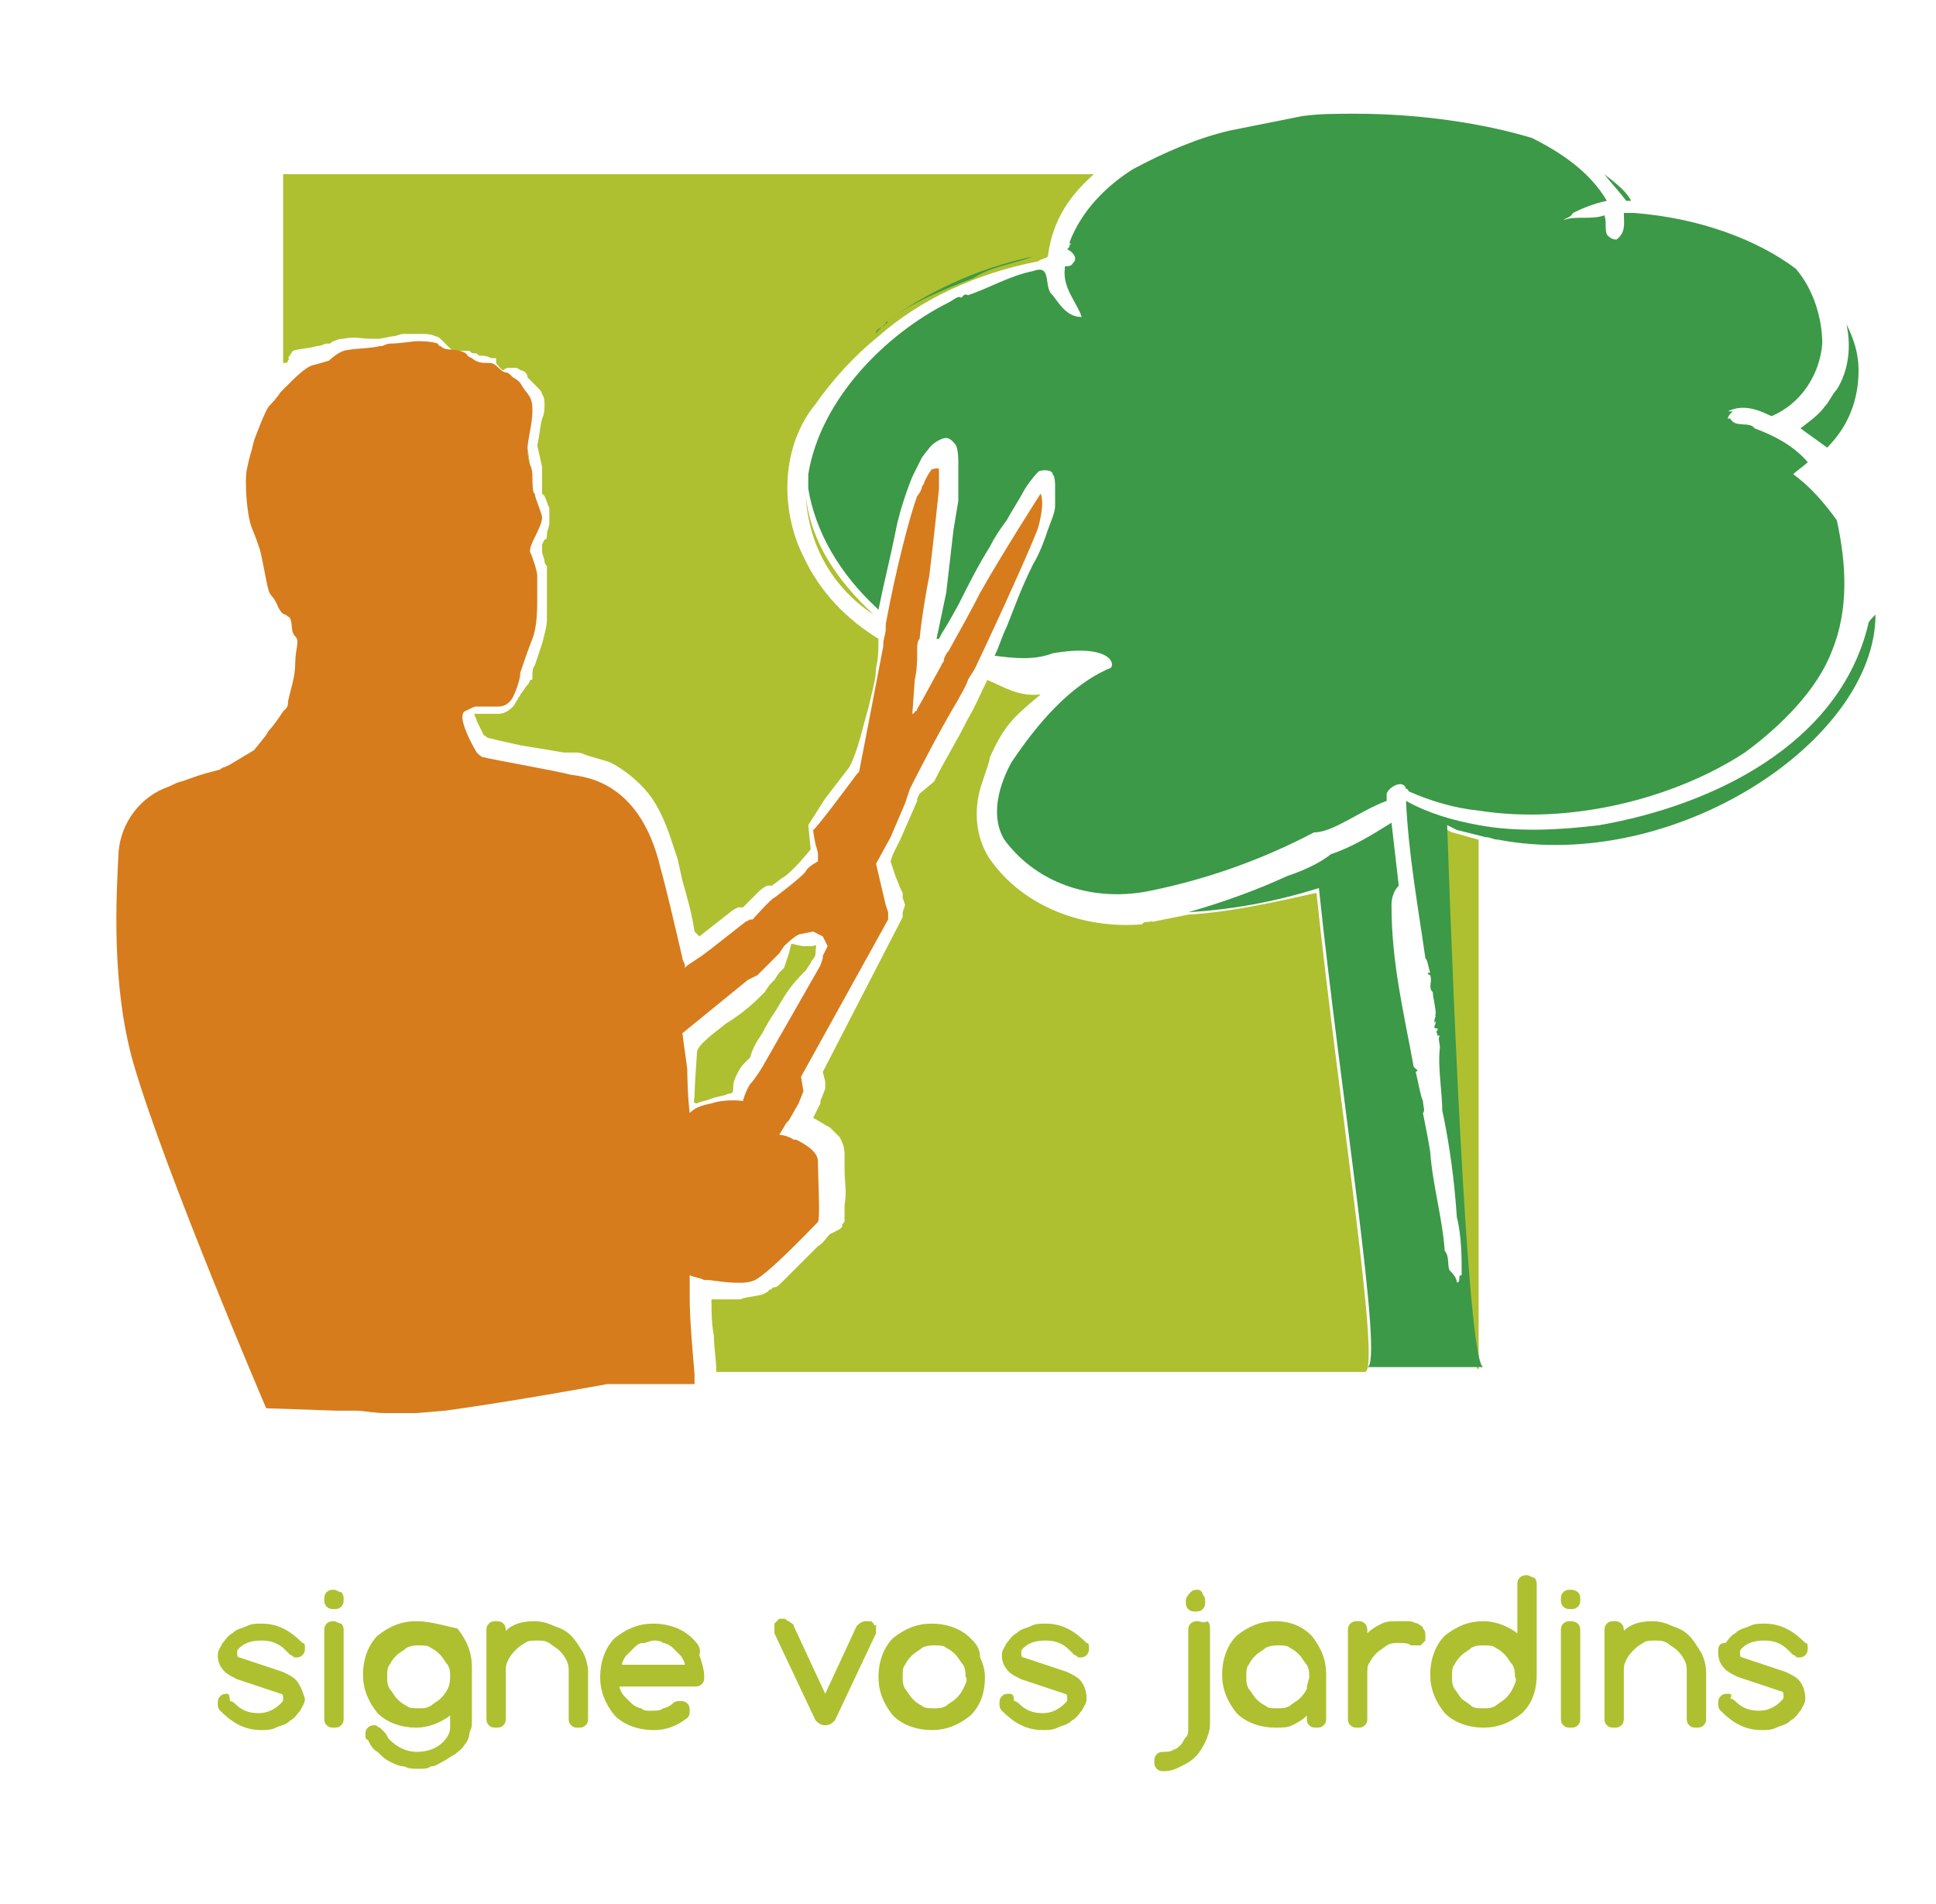 <?xml version="1.0" encoding="utf-8"?>
<!-- Generator: Adobe Illustrator 27.1.0, SVG Export Plug-In . SVG Version: 6.00 Build 0)  -->
<svg version="1.1" id="Calque_1" xmlns="http://www.w3.org/2000/svg" xmlns:xlink="http://www.w3.org/1999/xlink" x="0px" y="0px"
	 viewBox="0 0 80 78.7" style="enable-background:new 0 0 80 78.7;" xml:space="preserve">
<style type="text/css">
	.st0{fill:#AEC030;}
	.st1{fill:#3C9947;}
	.st2{fill:#D67C1C;}
</style>
<g>
	<path class="st0" d="M12.2,69.4c-0.1-0.1-0.3-0.2-0.5-0.3l-1.8-0.6c-0.1,0-0.1-0.1-0.1-0.2s0-0.1,0.1-0.2c0.2-0.2,0.5-0.3,0.9-0.3
		c0.4,0,0.7,0.1,1,0.4c0.1,0.1,0.1,0.1,0.2,0.2c0.1,0,0.1,0.1,0.2,0.1c0.1,0,0.2,0,0.3-0.1c0.1-0.1,0.1-0.2,0.1-0.3
		c0-0.1,0-0.2-0.1-0.2c-0.5-0.5-1-0.8-1.7-0.8c-0.2,0-0.4,0-0.6,0.1c-0.2,0.1-0.4,0.1-0.6,0.3c-0.2,0.1-0.3,0.3-0.4,0.4
		c-0.1,0.2-0.2,0.3-0.2,0.5c0,0.3,0.1,0.5,0.3,0.7h0c0.1,0.1,0.3,0.2,0.5,0.3l1.8,0.6c0.1,0,0.1,0.1,0.1,0.2c0,0.1,0,0.1-0.1,0.2
		c-0.2,0.2-0.5,0.4-0.9,0.4c-0.4,0-0.7-0.1-1-0.4c0,0-0.1-0.1-0.2-0.1C9.5,70,9.4,70,9.4,70c-0.1,0-0.2,0-0.3,0.1
		c-0.1,0.1-0.1,0.2-0.1,0.3c0,0.1,0,0.2,0.1,0.3c0.5,0.5,1,0.8,1.7,0.8c0.2,0,0.4,0,0.6-0.1c0.2-0.1,0.4-0.1,0.6-0.3
		c0.2-0.1,0.3-0.3,0.4-0.4c0.1-0.2,0.2-0.3,0.2-0.5C12.5,69.9,12.4,69.6,12.2,69.4L12.2,69.4z"/>
	<path class="st0" d="M13.8,65.7c-0.1,0-0.2,0-0.3,0.1c-0.1,0.1-0.1,0.2-0.1,0.3c0,0.1,0,0.2,0.1,0.3c0.1,0.1,0.2,0.1,0.3,0.1
		c0.1,0,0.2,0,0.3-0.1c0.1-0.1,0.1-0.2,0.1-0.3c0-0.1,0-0.2-0.1-0.3C14,65.8,13.9,65.7,13.8,65.7z"/>
	<path class="st0" d="M13.8,67c-0.1,0-0.2,0-0.3,0.1c-0.1,0.1-0.1,0.2-0.1,0.3V71c0,0.1,0,0.2,0.1,0.3c0.1,0.1,0.2,0.1,0.3,0.1
		c0.1,0,0.2,0,0.3-0.1c0.1-0.1,0.1-0.2,0.1-0.3v-3.6c0-0.1,0-0.2-0.1-0.3C14,67.1,13.9,67,13.8,67z"/>
	<path class="st0" d="M17.2,67c-0.6,0-1.1,0.2-1.6,0.6c-0.4,0.4-0.6,1-0.6,1.6c0,0.6,0.2,1.1,0.6,1.6c0.4,0.4,1,0.6,1.6,0.6
		c0.5,0,1-0.2,1.4-0.5v0.5c0,0.2-0.1,0.4-0.3,0.6c-0.3,0.3-0.7,0.4-1.1,0.4c-0.4,0-0.8-0.2-1.1-0.5c-0.1-0.1-0.1-0.2-0.2-0.3
		c-0.1-0.1-0.2-0.2-0.2-0.2c-0.1,0-0.1-0.1-0.2-0.1c-0.1,0-0.2,0-0.3,0.1c-0.1,0.1-0.1,0.2-0.1,0.3c0,0.1,0,0.2,0.1,0.2
		c0.1,0.2,0.2,0.4,0.4,0.5c0.2,0.2,0.3,0.3,0.5,0.4c0.2,0.1,0.4,0.2,0.6,0.2c0.2,0.1,0.4,0.1,0.6,0.1c0.2,0,0.4,0,0.5-0.1
		c0.2,0,0.3-0.1,0.5-0.2c0.2-0.1,0.3-0.2,0.5-0.3c0.1-0.1,0.3-0.2,0.4-0.4c0.1-0.1,0.2-0.3,0.2-0.5c0.1-0.2,0.1-0.3,0.1-0.5v-2.2
		c0-0.6-0.2-1.1-0.6-1.6C18.4,67.2,17.8,67,17.2,67z M18.5,69.8c-0.1,0.2-0.2,0.3-0.3,0.4c-0.1,0.1-0.3,0.2-0.4,0.3
		c-0.2,0.1-0.3,0.1-0.5,0.1c-0.2,0-0.4,0-0.5-0.1c-0.2-0.1-0.3-0.2-0.4-0.3c-0.1-0.1-0.2-0.3-0.3-0.4c-0.1-0.2-0.1-0.3-0.1-0.5
		c0-0.2,0-0.4,0.1-0.5c0.1-0.2,0.2-0.3,0.3-0.4c0.1-0.1,0.3-0.2,0.4-0.3c0.2-0.1,0.4-0.1,0.5-0.1c0.2,0,0.4,0,0.5,0.1
		c0.2,0.1,0.3,0.2,0.4,0.3c0.1,0.1,0.2,0.3,0.3,0.4c0.1,0.2,0.1,0.3,0.1,0.5C18.6,69.4,18.6,69.6,18.5,69.8z"/>
	<path class="st0" d="M23.6,67.6c-0.2-0.2-0.4-0.3-0.7-0.4c-0.2-0.1-0.5-0.2-0.8-0.2c-0.5,0-0.9,0.1-1.2,0.4c0-0.1,0-0.2-0.1-0.3
		c-0.1-0.1-0.2-0.1-0.3-0.1c-0.1,0-0.2,0-0.3,0.1c-0.1,0.1-0.1,0.2-0.1,0.3V71c0,0.1,0,0.2,0.1,0.3c0.1,0.1,0.2,0.1,0.3,0.1
		c0.1,0,0.2,0,0.3-0.1c0.1-0.1,0.1-0.2,0.1-0.3v-1.9c0-0.2,0-0.3,0.1-0.5c0.1-0.2,0.2-0.3,0.3-0.4c0.1-0.1,0.2-0.2,0.4-0.3
		c0.1-0.1,0.3-0.1,0.5-0.1c0.2,0,0.3,0,0.5,0.1c0.1,0.1,0.3,0.2,0.4,0.3c0.1,0.1,0.2,0.2,0.3,0.4c0.1,0.2,0.1,0.3,0.1,0.5V71
		c0,0.1,0,0.2,0.1,0.3c0.1,0.1,0.2,0.1,0.3,0.1c0.1,0,0.2,0,0.3-0.1c0.1-0.1,0.1-0.2,0.1-0.3v-1.9c0-0.3-0.1-0.6-0.2-0.8
		C23.9,68,23.8,67.8,23.6,67.6z"/>
	<path class="st0" d="M28.6,67.7c-0.4-0.4-1-0.6-1.6-0.6c-0.6,0-1.1,0.2-1.6,0.6c-0.4,0.4-0.6,1-0.6,1.6c0,0.6,0.2,1.1,0.6,1.6
		c0.4,0.4,1,0.6,1.6,0.6c0.6,0,1-0.2,1.4-0.5c0.1-0.1,0.1-0.2,0.1-0.3c0-0.1,0-0.2-0.1-0.3c-0.1-0.1-0.2-0.1-0.3-0.1
		c-0.1,0-0.2,0-0.3,0.1c-0.1,0.1-0.3,0.2-0.4,0.2c-0.1,0.1-0.3,0.1-0.5,0.1c-0.2,0-0.3,0-0.4-0.1c-0.1,0-0.3-0.1-0.4-0.2
		c-0.1-0.1-0.2-0.2-0.3-0.3c-0.1-0.1-0.2-0.3-0.2-0.4h3.1c0.1,0,0.2,0,0.3-0.1c0.1-0.1,0.1-0.2,0.1-0.3c0-0.3-0.1-0.6-0.2-0.9
		C29,68.1,28.8,67.9,28.6,67.7z M25.7,68.8c0-0.1,0.1-0.3,0.2-0.4c0.1-0.1,0.2-0.2,0.3-0.3c0.1-0.1,0.2-0.2,0.4-0.2
		c0.1,0,0.3-0.1,0.4-0.1c0.1,0,0.3,0,0.4,0.1c0.1,0,0.3,0.1,0.4,0.2c0.1,0.1,0.2,0.2,0.3,0.3c0.1,0.1,0.2,0.3,0.2,0.4H25.7z"/>
	<path class="st0" d="M36.1,67.1c0,0-0.1-0.1-0.1-0.1c0,0-0.1,0-0.2,0c-0.2,0-0.3,0.1-0.4,0.2L34.1,70l-1.3-2.8
		c0-0.1-0.1-0.1-0.2-0.2c-0.1,0-0.1-0.1-0.2-0.1c-0.1,0-0.1,0-0.2,0c0,0-0.1,0.1-0.1,0.1c0,0-0.1,0.1-0.1,0.1c0,0.1,0,0.1,0,0.2
		c0,0.1,0,0.1,0,0.2l1.7,3.6c0.1,0.1,0.2,0.2,0.4,0.2c0.2,0,0.3-0.1,0.4-0.2l1.7-3.6c0-0.1,0-0.1,0-0.2c0-0.1,0-0.1,0-0.2
		C36.2,67.2,36.1,67.2,36.1,67.1z"/>
	<path class="st0" d="M40.1,67.7c-0.4-0.4-1-0.6-1.6-0.6c-0.6,0-1.1,0.2-1.6,0.6c-0.4,0.4-0.6,1-0.6,1.6c0,0.6,0.2,1.1,0.6,1.6
		c0.4,0.4,1,0.6,1.6,0.6c0.6,0,1.1-0.2,1.6-0.6c0.4-0.4,0.6-0.9,0.6-1.6c0-0.3-0.1-0.6-0.2-0.8C40.5,68.1,40.3,67.9,40.1,67.7z
		 M39.8,69.8c-0.1,0.2-0.2,0.3-0.3,0.4c-0.1,0.1-0.3,0.2-0.4,0.3c-0.2,0.1-0.3,0.1-0.5,0.1c-0.2,0-0.4,0-0.5-0.1
		c-0.2-0.1-0.3-0.2-0.4-0.3c-0.1-0.1-0.2-0.3-0.3-0.4c-0.1-0.2-0.1-0.3-0.1-0.5c0-0.2,0-0.4,0.1-0.5c0.1-0.2,0.2-0.3,0.3-0.4
		c0.1-0.1,0.3-0.2,0.4-0.3c0.2-0.1,0.4-0.1,0.5-0.1c0.2,0,0.4,0,0.5,0.1c0.2,0.1,0.3,0.2,0.4,0.3c0.1,0.1,0.2,0.3,0.3,0.4
		c0.1,0.2,0.1,0.3,0.1,0.5C40,69.4,39.9,69.6,39.8,69.8z"/>
	<path class="st0" d="M44.6,69.4c-0.1-0.1-0.3-0.2-0.5-0.3l-1.8-0.6c-0.1,0-0.1-0.1-0.1-0.2s0-0.1,0.1-0.2c0.2-0.2,0.5-0.3,0.9-0.3
		c0.4,0,0.7,0.1,1,0.4c0.1,0.1,0.1,0.1,0.2,0.2c0.1,0,0.1,0.1,0.2,0.1c0.1,0,0.2,0,0.3-0.1c0.1-0.1,0.1-0.2,0.1-0.3
		c0-0.1,0-0.2-0.1-0.2c-0.5-0.5-1-0.8-1.7-0.8c-0.2,0-0.4,0-0.6,0.1c-0.2,0.1-0.4,0.1-0.6,0.3c-0.2,0.1-0.3,0.3-0.4,0.4
		c-0.1,0.2-0.2,0.3-0.2,0.5c0,0.3,0.1,0.5,0.3,0.7h0c0.1,0.1,0.3,0.2,0.5,0.3l1.8,0.6c0.1,0,0.1,0.1,0.1,0.2c0,0.1,0,0.1-0.1,0.2
		c-0.2,0.2-0.5,0.4-0.9,0.4c-0.4,0-0.7-0.1-1-0.4c0,0-0.1-0.1-0.2-0.1C41.9,70,41.8,70,41.7,70c-0.1,0-0.2,0-0.3,0.1
		c-0.1,0.1-0.1,0.2-0.1,0.3c0,0.1,0,0.2,0.1,0.3c0.5,0.5,1,0.8,1.7,0.8c0.2,0,0.4,0,0.6-0.1c0.2-0.1,0.4-0.1,0.6-0.3
		c0.2-0.1,0.3-0.3,0.4-0.4c0.1-0.2,0.2-0.3,0.2-0.5C44.9,69.9,44.8,69.6,44.6,69.4L44.6,69.4z"/>
	<path class="st0" d="M49.5,65.7c-0.1,0-0.2,0-0.3,0.1C49,66,49,66.1,49,66.2c0,0.1,0,0.2,0.1,0.3c0.1,0.1,0.2,0.1,0.3,0.1
		c0.1,0,0.2,0,0.3-0.1c0.1-0.1,0.1-0.2,0.1-0.3c0-0.1,0-0.2-0.1-0.3C49.7,65.8,49.6,65.7,49.5,65.7z"/>
	<path class="st0" d="M49.5,67c-0.1,0-0.2,0-0.3,0.1c-0.1,0.1-0.1,0.2-0.1,0.3v4c0,0.2,0,0.3-0.1,0.4c-0.1,0.1-0.1,0.2-0.2,0.3
		c-0.1,0.1-0.2,0.2-0.3,0.2c-0.1,0.1-0.3,0.1-0.4,0.1c-0.1,0-0.2,0-0.3,0.1c-0.1,0.1-0.1,0.2-0.1,0.3c0,0.1,0,0.2,0.1,0.3
		c0.1,0.1,0.2,0.1,0.3,0.1c0.3,0,0.5-0.1,0.7-0.2c0.2-0.1,0.4-0.2,0.6-0.4c0.2-0.2,0.3-0.4,0.4-0.6c0.1-0.2,0.2-0.5,0.2-0.7v-4
		c0-0.1,0-0.2-0.1-0.3C49.7,67.1,49.6,67,49.5,67z"/>
	<path class="st0" d="M52.7,67c-0.6,0-1.1,0.2-1.6,0.6c-0.4,0.4-0.6,1-0.6,1.6c0,0.6,0.2,1.1,0.6,1.6c0.4,0.4,1,0.6,1.6,0.6
		c0.3,0,0.5,0,0.7-0.1c0.2-0.1,0.4-0.2,0.6-0.4V71c0,0.1,0,0.2,0.1,0.3c0.1,0.1,0.2,0.1,0.3,0.1c0.1,0,0.2,0,0.3-0.1
		c0.1-0.1,0.1-0.2,0.1-0.3v-1.8c0-0.6-0.2-1.1-0.6-1.6C53.8,67.2,53.3,67,52.7,67z M54,69.8c-0.1,0.2-0.2,0.3-0.3,0.4
		c-0.1,0.1-0.3,0.2-0.4,0.3c-0.2,0.1-0.3,0.1-0.5,0.1c-0.2,0-0.4,0-0.5-0.1c-0.2-0.1-0.3-0.2-0.4-0.3c-0.1-0.1-0.2-0.3-0.3-0.4
		c-0.1-0.2-0.1-0.3-0.1-0.5c0-0.2,0-0.4,0.1-0.5c0.1-0.2,0.2-0.3,0.3-0.4c0.1-0.1,0.3-0.2,0.4-0.3c0.2-0.1,0.4-0.1,0.5-0.1
		c0.2,0,0.4,0,0.5,0.1c0.2,0.1,0.3,0.2,0.4,0.3c0.1,0.1,0.2,0.3,0.3,0.4c0.1,0.2,0.1,0.3,0.1,0.5C54.1,69.4,54,69.6,54,69.8z"/>
	<path class="st0" d="M58.6,67.1c-0.1,0-0.2-0.1-0.4-0.1c-0.1,0-0.3,0-0.4,0c-0.3,0-0.5,0-0.7,0.1c-0.2,0.1-0.4,0.2-0.6,0.4v-0.1
		c0-0.1,0-0.2-0.1-0.3c-0.1-0.1-0.2-0.1-0.3-0.1c-0.1,0-0.2,0-0.3,0.1c-0.1,0.1-0.1,0.2-0.1,0.3V71c0,0.1,0,0.2,0.1,0.3
		c0.1,0.1,0.2,0.1,0.3,0.1c0.1,0,0.2,0,0.3-0.1c0.1-0.1,0.1-0.2,0.1-0.3v-1.8c0-0.2,0-0.4,0.1-0.5c0.1-0.2,0.2-0.3,0.3-0.4
		c0.1-0.1,0.3-0.2,0.4-0.3c0.2-0.1,0.3-0.1,0.5-0.1c0.2,0,0.4,0,0.5,0.1c0.1,0,0.1,0,0.2,0c0.1,0,0.1,0,0.2,0c0,0,0.1-0.1,0.1-0.1
		c0,0,0.1-0.1,0.1-0.1c0,0,0-0.1,0-0.2c0-0.1,0-0.2-0.1-0.3C58.8,67.2,58.7,67.2,58.6,67.1z"/>
	<path class="st0" d="M63.1,65.1c-0.1,0-0.2,0-0.3,0.1c-0.1,0.1-0.1,0.2-0.1,0.3v2c-0.4-0.3-0.9-0.5-1.4-0.5c-0.6,0-1.1,0.2-1.6,0.6
		c-0.4,0.4-0.6,1-0.6,1.6c0,0.6,0.2,1.1,0.6,1.6c0.4,0.4,1,0.6,1.6,0.6c0.6,0,1.1-0.2,1.6-0.6c0.4-0.4,0.6-0.9,0.6-1.6v-3.7
		c0-0.1,0-0.2-0.1-0.3C63.3,65.2,63.2,65.1,63.1,65.1z M62.5,69.8c-0.1,0.2-0.2,0.3-0.3,0.4c-0.1,0.1-0.3,0.2-0.4,0.3
		c-0.2,0.1-0.3,0.1-0.5,0.1c-0.2,0-0.4,0-0.5-0.1s-0.3-0.2-0.4-0.3c-0.1-0.1-0.2-0.3-0.3-0.4c-0.1-0.2-0.1-0.3-0.1-0.5
		c0-0.2,0-0.4,0.1-0.5c0.1-0.2,0.2-0.3,0.3-0.4c0.1-0.1,0.3-0.2,0.4-0.3c0.2-0.1,0.3-0.1,0.5-0.1c0.2,0,0.4,0,0.5,0.1
		c0.2,0.1,0.3,0.2,0.4,0.3c0.1,0.1,0.2,0.3,0.3,0.4c0.1,0.2,0.1,0.3,0.1,0.5C62.7,69.4,62.6,69.6,62.5,69.8z"/>
	<path class="st0" d="M64.9,67c-0.1,0-0.2,0-0.3,0.1c-0.1,0.1-0.1,0.2-0.1,0.3V71c0,0.1,0,0.2,0.1,0.3c0.1,0.1,0.2,0.1,0.3,0.1
		c0.1,0,0.2,0,0.3-0.1c0.1-0.1,0.1-0.2,0.1-0.3v-3.6c0-0.1,0-0.2-0.1-0.3C65.2,67.1,65.1,67,64.9,67z"/>
	<path class="st0" d="M64.9,65.7c-0.1,0-0.2,0-0.3,0.1c-0.1,0.1-0.1,0.2-0.1,0.3c0,0.1,0,0.2,0.1,0.3c0.1,0.1,0.2,0.1,0.3,0.1
		c0.1,0,0.2,0,0.3-0.1c0.1-0.1,0.1-0.2,0.1-0.3c0-0.1,0-0.2-0.1-0.3C65.2,65.8,65.1,65.7,64.9,65.7z"/>
	<path class="st0" d="M69.8,67.6c-0.2-0.2-0.4-0.3-0.7-0.4c-0.2-0.1-0.5-0.2-0.8-0.2c-0.5,0-0.9,0.1-1.2,0.4c0-0.1,0-0.2-0.1-0.3
		c-0.1-0.1-0.2-0.1-0.3-0.1c-0.1,0-0.2,0-0.3,0.1c-0.1,0.1-0.1,0.2-0.1,0.3V71c0,0.1,0,0.2,0.1,0.3c0.1,0.1,0.2,0.1,0.3,0.1
		c0.1,0,0.2,0,0.3-0.1c0.1-0.1,0.1-0.2,0.1-0.3v-1.9c0-0.2,0-0.3,0.1-0.5s0.2-0.3,0.3-0.4c0.1-0.1,0.2-0.2,0.4-0.3
		c0.1-0.1,0.3-0.1,0.5-0.1c0.2,0,0.3,0,0.5,0.1c0.1,0.1,0.3,0.2,0.4,0.3c0.1,0.1,0.2,0.2,0.3,0.4c0.1,0.2,0.1,0.3,0.1,0.5V71
		c0,0.1,0,0.2,0.1,0.3c0.1,0.1,0.2,0.1,0.3,0.1c0.1,0,0.2,0,0.3-0.1c0.1-0.1,0.1-0.2,0.1-0.3v-1.9c0-0.3-0.1-0.6-0.2-0.8
		C70.1,68,70,67.8,69.8,67.6z"/>
	<path class="st0" d="M74.3,69.4c-0.1-0.1-0.3-0.2-0.5-0.3l-1.8-0.6c-0.1,0-0.1-0.1-0.1-0.2s0-0.1,0.1-0.2c0.2-0.2,0.5-0.3,0.9-0.3
		c0.4,0,0.7,0.1,1,0.4c0.1,0.1,0.1,0.1,0.2,0.2c0.1,0,0.1,0.1,0.2,0.1c0.1,0,0.2,0,0.3-0.1c0.1-0.1,0.1-0.2,0.1-0.3
		c0-0.1,0-0.2-0.1-0.2c-0.5-0.5-1-0.8-1.7-0.8c-0.2,0-0.4,0-0.6,0.1c-0.2,0.1-0.4,0.1-0.6,0.3c-0.2,0.1-0.3,0.3-0.4,0.4
		C71,67.9,71,68.1,71,68.3c0,0.3,0.1,0.5,0.3,0.7h0c0.1,0.1,0.3,0.2,0.5,0.3l1.8,0.6c0.1,0,0.1,0.1,0.1,0.2c0,0.1,0,0.1-0.1,0.2
		c-0.2,0.2-0.5,0.4-0.9,0.4c-0.4,0-0.7-0.1-1-0.4c0,0-0.1-0.1-0.2-0.1C71.6,70,71.5,70,71.4,70c-0.1,0-0.2,0-0.3,0.1
		c-0.1,0.1-0.1,0.2-0.1,0.3c0,0.1,0,0.2,0.1,0.3c0.5,0.5,1,0.8,1.7,0.8c0.2,0,0.4,0,0.6-0.1c0.2-0.1,0.4-0.1,0.6-0.3
		c0.2-0.1,0.3-0.3,0.4-0.4c0.1-0.2,0.2-0.3,0.2-0.5C74.6,69.9,74.5,69.6,74.3,69.4L74.3,69.4z"/>
	<g>
		<path class="st0" d="M44.3,10.3c0,0,0-0.1-0.1-0.1c0,0.1,0,0.1-0.1,0.2C44.2,10.3,44.2,10.3,44.3,10.3z"/>
		<path class="st0" d="M30.1,45.2c0.2,0,0.2-0.1,0.2-0.3c0-0.2,0.1-0.4,0.2-0.6c0.1-0.2,0.2-0.3,0.3-0.4c0.1-0.1,0.1-0.1,0.2-0.2
			c0.1-0.4,0.3-0.7,0.5-1c0.2-0.4,0.4-0.7,0.6-1c0.4-0.7,0.6-1,1.2-1.6l0.2-0.3c0-0.1,0.2-0.2,0.2-0.4c0-0.3,0.1-0.4-0.1-0.3l-0.2,0
			l-0.2,0c-0.1,0-0.5-0.1-0.5-0.1l-0.1,0.4L32.4,40c-0.3,0.3-0.2,0.2-0.4,0.5l-0.2,0.2L31.6,41l-0.3,0.3l0.1-0.1
			c-0.4,0.4-0.9,0.8-1.4,1.1c-0.5,0.4-1.2,0.9-1.2,1.2c0,0-0.1,1.5-0.1,1.7c0,0.3-0.1,0.4,0.1,0.4c0.2-0.1,0.4-0.1,0.6-0.2
			C29.7,45.3,29.9,45.3,30.1,45.2z"/>
		<path class="st0" d="M28.9,38.7l1.4-1.1l0.2-0.1l0.2,0l0,0l0.6-0.6c0.1-0.1,0.2-0.2,0.4-0.3l0.1,0l0.1,0l0.4-0.3
			c0.4-0.2,1.2-1.2,1.2-1.2l-0.1-1l0.7-1.1l1-1.3c0.4-0.8,0.5-1.5,0.8-2.5c0.1-0.5,0.3-1.1,0.3-1.6c0.1-0.4,0.1-0.8,0.1-1.2
			c-1.3-0.8-2.4-1.9-3.1-3.4c-1-2-0.9-4.6,0.5-6.3c0.7-1,1.6-2,2.6-2.8c1.7-1.5,4-2.6,6.6-3.1c0.1-0.1,0.3-0.1,0.4-0.2
			C43.5,9,44.3,8,45.2,7.2H11.7V15c0.1,0,0.1,0,0.1,0c0.1,0,0.1-0.1,0.1-0.1c0,0,0.1-0.1,0-0.1l0.2-0.3c0.3-0.1,0.7-0.1,1-0.2
			c0.2,0,0.3-0.1,0.4-0.1c0,0,0,0,0.1,0c0.1,0,0.1-0.1,0.2-0.1C14,14,14.1,14,14.2,14c0.4-0.1,0.8,0,1.1,0c0.1,0,0.2,0,0.2,0
			c0,0,0,0,0.1,0l0.1,0l0.5-0.1c0.2,0,0.3-0.1,0.5-0.1c0,0,0.1,0,0.2,0c0,0,0.1,0,0.1,0l0.1,0l0.3,0c0.2,0,0.4,0,0.6,0.1
			c0.1,0,0.2,0.1,0.3,0.2l0.2,0.2c0.1,0.1,0.2,0.2,0.3,0.2c0.1,0,0.1,0,0.2,0c0,0,0,0,0.1,0c0,0,0.1,0,0.1,0c0.1,0,0.1,0,0.2,0
			c0.1,0.1,0.1,0.1,0.2,0.1c0.1,0,0.1,0,0.2,0.1c0.2,0,0.3,0,0.5,0.1l0.2,0l0,0.2c0,0,0.2,0.3,0.3,0.3c0,0,0,0,0,0c0,0,0,0,0,0
			c0,0,0.1-0.1,0.2-0.1c0.1,0,0.1,0,0.2,0c0,0,0,0,0.1,0l0,0c0,0,0.1,0,0.2,0.1c0.1,0,0.3,0.1,0.3,0.3c0.1,0.1,0.1,0.1,0.2,0.2
			l0.2,0.2c0.1,0.1,0.2,0.2,0.2,0.3c0.1,0.1,0.1,0.3,0.1,0.4c0,0.2,0,0.4-0.1,0.6c-0.1,0.4-0.1,0.7-0.2,1.1l0.2,0.9l0,0.2
			c0,0.1,0,0.2,0,0.2c0,0.2,0,0.3,0,0.4c0,0.1,0,0.1,0,0.2c0,0,0,0,0,0l0,0.1l0.1,0.1c0.1,0.2,0.1,0.3,0.2,0.5c0,0.1,0,0.2,0,0.3
			c0,0.1,0,0.2,0,0.3c0,0.2-0.1,0.3-0.1,0.5c0,0.1,0,0.2-0.1,0.2l-0.1,0.2c0,0.1,0,0.1,0,0.2c0,0.1,0,0,0,0.1c0,0.1,0.1,0.3,0.1,0.4
			c0,0.1,0.1,0.2,0.1,0.2c0,0.1,0,0.2,0,0.3c0,0.3,0,0.6,0,0.9c0,0.3,0,0.7,0,1c0,0.3-0.1,0.6-0.2,1c-0.1,0.3-0.2,0.6-0.3,0.9
			c-0.1,0.1-0.1,0.3-0.1,0.4l0,0l0,0.1c0,0.1,0,0.1-0.1,0.1c0,0.1-0.1,0.2-0.1,0.2c-0.1,0.1-0.2,0.3-0.3,0.4c0,0.1-0.1,0.1-0.1,0.2
			c-0.1,0.1-0.1,0.2-0.2,0.3c-0.2,0.2-0.4,0.3-0.6,0.3c-0.2,0-0.3,0-0.5,0l-0.2,0c-0.1,0-0.1,0-0.3,0c0,0,0,0,0,0c0,0,0,0,0,0
			c0,0.1,0.1,0.2,0.1,0.3c0.1,0.2,0.2,0.4,0.3,0.6c0.1,0,0.1,0.1,0.2,0.1l0.4,0.1l0.9,0.2l1.8,0.3l0.2,0l0.1,0l0,0c0,0,0,0,0,0
			l0.1,0c0.2,0,0.3,0,0.5,0.1c0.3,0.1,0.7,0.2,1,0.3c0.6,0.3,1.2,0.8,1.6,1.3c0.4,0.5,0.7,1.2,0.9,1.8c0.1,0.3,0.2,0.6,0.3,0.9
			l0.2,0.9c0.2,0.7,0.4,1.4,0.5,2.1L28.9,38.7z"/>
		<path class="st0" d="M36.1,25.4c-1.5-1.4-2.6-3-2.8-4.9C33.4,22.5,34.4,24.3,36.1,25.4z"/>
		<path class="st0" d="M34,39.5C34,39.5,34,39.5,34,39.5C34,39.5,34,39.6,34,39.5L34,39.5z"/>
		<path class="st0" d="M60,34.4c0,0-0.2-0.1-0.4-0.2c0.3,8.8,0.9,22.3,1.5,22.4h0V34.7C60.7,34.6,60.4,34.5,60,34.4z"/>
		<path class="st0" d="M49.1,37.8c-0.5,0.1-1,0.2-1.5,0.3l0-0.1c0,0.2-0.3,0-0.4,0.2c-2.4,0.2-4.9-0.7-6.3-2.7
			c-0.6-0.9-0.7-2.1-0.3-3.2l0.2-0.6c0,0,0.1-0.3,0.1-0.4c0,0,0,0,0,0c0,0,0,0,0,0c0,0,0,0,0,0c0,0,0,0,0,0c0,0,0,0,0,0
			c0.6-1.3,0.9-1.6,2.1-2.6c-0.9,0.1-1.5-0.3-2.2-0.6c-0.3,0.6-0.5,1.1-0.8,1.6c-0.5,1-0.9,1.6-1.4,2.6L38,32.8L37.9,33v0l0,0.1
			l-0.7,1.6l0,0l0,0l-0.3,0.6l-0.1,0.3l0.2,0.6l0.2,0.5l0.1,0.2l0,0.2l0.1,0.3l-0.1,0.3l0,0.1l0,0.1l-3.3,6.4l0.1,0.4l0,0.1l0,0.2
			l-0.2,0.5l0,0l0,0.1l-0.3,0.6c0.2,0.1,0.5,0.3,0.7,0.4c0.1,0.1,0.2,0.2,0.4,0.4c0.1,0.2,0.2,0.4,0.2,0.7l0,0.2l0,0.2l0,0.3
			c0,0.4,0.1,0.9,0,1.4c0,0.1,0,0.2,0,0.5l0,0.1c0,0.1,0,0.1-0.1,0.2l0,0.1l0,0l-0.1,0.1L34.3,51c-0.2,0.2-0.3,0.4-0.5,0.5
			c-0.3,0.3-0.7,0.7-1,1c-0.2,0.2-0.3,0.3-0.5,0.5c-0.1,0.1-0.2,0.2-0.3,0.2c-0.1,0-0.1,0.1-0.2,0.1l-0.1,0.1l-0.2,0.1
			c-0.4,0.1-0.7,0.1-0.9,0.2c-0.3,0-0.5,0-0.8,0c-0.1,0-0.3,0-0.4,0c0,0.5,0,1,0.1,1.5c0,0.5,0.1,1,0.1,1.5h26.8
			c0.7,0-1.1-11.2-2-19.8C52.6,37.3,50.8,37.7,49.1,37.8z"/>
		<path class="st0" d="M40.8,31.2C40.8,31.2,40.8,31.2,40.8,31.2C40.8,31.2,40.8,31.2,40.8,31.2z"/>
		<path class="st0" d="M21.9,19.2l-0.1-0.7c0,0.1,0,0.1,0,0.1S21.8,18.9,21.9,19.2z"/>
	</g>
	<g>
		<path class="st1" d="M77.2,25.8c-1.2,5-6.5,7.5-11.1,8.3c-1.6,0.2-3.4,0.3-5,0c-1.1-0.2-2.1-0.5-3-1c0.1,2.2,0.5,4.4,0.8,6.5
			c0.1,0.1,0.1,0.3,0.2,0.6c0,0,0,0-0.1,0c0,0.1,0.1,0.1,0.1,0.1c0.1,0.3-0.1,0.5,0.1,0.7c0,0,0-0.1,0-0.1c0,0.4,0.2,0.9,0.1,1.2
			c0.1,0,0-0.1,0-0.2c0.1,0.1-0.1,0.2,0,0.4c0,0,0-0.1,0-0.1c0.1,0.1-0.1,0.2,0,0.3h0.1h0v0.2h0c0,0,0,0,0-0.1c-0.1,0,0,0.1,0,0.2
			l0.1,0c-0.1,0.1,0,0.3,0,0.5c0,0,0,0,0,0c-0.1,0.8,0.1,1.8,0.1,2.7c0,0,0,0,0-0.1c0,0,0,0,0,0c0.3,1.4,0.5,2.9,0.6,4.4
			c0.2,0.8,0.2,1.7,0.2,2.4c0,0,0,0,0,0c-0.2,0,0,0.3-0.2,0.3c0-0.2-0.2-0.4-0.3-0.5l0,0c-0.1-0.2,0-0.6-0.2-0.8
			c-0.1-1.4-0.5-2.7-0.6-4.1c-0.1-0.6-0.2-1.1-0.3-1.6c0.1-0.1,0-0.3,0-0.5c-0.1-0.2-0.2-0.8-0.3-1.2c0.2-0.1-0.1-0.1-0.1-0.3
			c-0.4-2.2-0.9-4.2-0.9-6.6c0-0.3,0.1-0.6,0.3-0.8c-0.1-0.9-0.2-1.7-0.3-2.6c-0.8,0.5-1.6,1-2.5,1.3c-0.5,0.4-1.2,0.7-1.8,0.9
			c-1.3,0.6-2.7,1.1-4.1,1.5c1.7-0.1,3.5-0.4,5.4-1c0.9,8.6,2.7,19.7,2,19.8c0,0,0,0,0,0h4.8c0,0,0,0,0,0c-0.6,0-1.2-13.6-1.5-22.4
			c0.2,0.1,0.4,0.2,0.4,0.2c0.4,0.1,0.8,0.2,1.2,0.3c0.2,0,0.3,0.1,0.5,0.1c7.3,1.4,15.6-4.1,15.6-9.3
			C77.3,25.6,77.2,25.7,77.2,25.8z"/>
		<path class="st1" d="M67.4,8.3c-0.2-0.4-0.6-0.7-1.1-1.1c0.3,0.4,0.6,0.7,0.9,1.1C67.3,8.3,67.3,8.3,67.4,8.3z"/>
		<path class="st1" d="M75.4,16.8L75.4,16.8c-0.2,0.3-0.6,0.6-1,0.9c0.4,0.3,0.7,0.5,1.1,0.8c0.9-0.9,1.3-2,1.3-3.2
			c0-0.7-0.2-1.3-0.5-1.9c0.2,0.9,0.1,1.9-0.4,2.7C75.7,16.3,75.6,16.6,75.4,16.8z"/>
		<path class="st1" d="M36.5,13.5L36.5,13.5c0-0.1,0.1-0.1,0.1-0.1c-0.1,0.1-0.3,0.2-0.4,0.4C36.2,13.6,36.3,13.6,36.5,13.5z"/>
		<path class="st1" d="M42.7,10.6c-2.4,0.5-4.4,1.5-6.1,2.7c1.1-0.8,2.3-1.3,3.6-1.8C41,11,41.9,10.9,42.7,10.6z"/>
		<path class="st1" d="M36.7,13.3c0,0-0.1,0.1-0.1,0.1C36.6,13.3,36.6,13.3,36.7,13.3z"/>
		<path class="st1" d="M57.3,33.1C57.3,33.1,57.3,33.1,57.3,33.1c0-0.1,0-0.2,0-0.3c0.1-0.3,0.7-0.6,0.8-0.2c0,0,0.1,0,0.1,0.1
			c0.9,0.4,1.9,0.7,2.9,0.8c3.8,0.6,8.1-0.5,11-2.4c1.5-1.1,3-2.6,3.6-4.2c0.7-1.7,0.6-3.6,0.2-5.4c-0.5-0.7-1.1-1.4-1.8-1.9
			c0.2-0.2,0.4-0.3,0.6-0.5c-0.6-0.7-1.4-1.1-2.2-1.4c-0.2-0.3-0.8,0-1-0.4l-0.1,0c0-0.1,0.1-0.2,0.2-0.3h-0.2
			c0.6-0.3,1.2-0.1,1.8,0.2c1.2-0.5,2-1.7,2.1-3c0-1.1-0.4-2.3-1.1-3.1c-1.6-1.2-4-2.1-6.7-2.3c-0.1,0-0.2,0-0.4,0
			c0,0.4,0.1,0.8-0.3,1.1c-0.2,0-0.3-0.1-0.4-0.2c-0.1-0.3,0-0.5-0.1-0.8c-0.6,0.2-1.2,0-1.7,0.2c0.1-0.1,0.3-0.1,0.4-0.3H65
			c0.4-0.2,0.9-0.4,1.4-0.5c-0.7-1.2-1.9-2-3.1-2.6c-2-0.6-4.6-1-7.3-1c-0.8,0-1.5,0-2.2,0.1c-1,0.2-2,0.4-3,0.6
			c-1.3,0.3-2.7,0.9-4,1.6c-1.1,0.7-2.1,1.7-2.6,3c0,0,0,0.1,0.1,0.1c0,0-0.1,0-0.1,0c0,0.1,0,0.1-0.1,0.2c0.2,0.1,0.4,0.3,0.3,0.5
			c-0.1,0.1-0.1,0.2-0.3,0.2c-0.1,0-0.1,0-0.1,0.1c-0.1,0.8,0.5,1.4,0.7,2c-0.6,0-0.9-0.5-1.2-0.9c-0.4-0.3,0-1.3-0.8-1
			c-1,0.2-1.8,0.7-2.7,1l0,0c-0.2-0.1-0.2,0.1-0.3,0.1c-0.1-0.1-0.3,0.1-0.5,0.2c-2.6,1.3-5.3,4-5.8,7.1c0,0.2,0,0.4,0,0.6
			c0.3,1.8,1.3,3.5,2.8,4.9c0,0,0.1,0.1,0.1,0.1c0.2-1,0.5-2.2,0.7-3.2c0.2-1.1,0.7-2.3,0.7-2.3c0,0,0.4-0.8,0.4-0.8
			c0,0,0.3-0.4,0.4-0.5c0.1-0.1,0.4-0.3,0.6-0.3c0.2,0,0.4,0.3,0.4,0.3c0.1,0.2,0.1,0.6,0.1,0.7l0,0.6l0,1l-0.2,1.2l-0.3,2.6
			l-0.4,1.9c0,0,0.1,0,0.1,0c0.2-0.4,0.2-0.3,0.8-1.4c0.4-0.8,0.8-1.6,1.3-2.4c0.2-0.4,0.4-0.7,0.7-1.1c0.1-0.2,0.6-1,0.7-1.2
			c0.1-0.2,0.4-0.6,0.6-0.8c0.1-0.1,0.6-0.1,0.6,0.1c0.1,0.1,0.1,0.4,0.1,0.5c0,0.2,0,0.7,0,0.8c0,0.3-0.2,0.7-0.3,1
			c-0.1,0.3-0.3,0.9-0.6,1.4c-0.5,1-0.7,1.6-1.1,2.6c-0.2,0.4-0.3,0.8-0.5,1.2c0.8,0.1,1.6,0.2,2.4-0.1c2.3-0.4,2.6,0.4,2.4,0.6
			c-1.7,0.7-3.1,2.4-4.1,3.9c-0.5,0.9-0.9,2.2-0.3,3.2c1.4,1.9,3.8,2.6,6.1,2.1c2.4-0.5,4.6-1.3,6.7-2.4
			C55.1,34.4,56.2,33.5,57.3,33.1z"/>
	</g>
	<path class="st2" d="M43,20.4c0,0-1.6,2.5-2.5,4.1c-0.3,0.6-0.8,1.5-1.3,2.4c-0.1,0.1-0.2,0.3-0.2,0.4c0,0.1-0.1,0.1-0.1,0.2
		c-0.4,0.7-0.7,1.3-1,1.8c0,0,0,0.1-0.1,0.1c0,0,0,0.1-0.1,0.1l0.1-1.4c0,0,0.1-0.4,0.1-1c0-0.1,0-0.2,0-0.3c0-0.1,0-0.3,0.1-0.4
		c0.1-1,0.3-2.1,0.4-2.6c0.1-0.8,0.3-2.6,0.4-3.6c0-0.1,0-0.1,0-0.2c0-0.3,0-0.6,0-0.6c0-0.1-0.3,0-0.3,0s-0.1,0.1-0.3,0.5
		c0,0.1-0.1,0.2-0.1,0.2c0,0.1-0.1,0.3-0.2,0.4c-0.3,0.8-0.9,3.1-1.3,5.3c0,0.1,0,0.1,0,0.2c0,0.2-0.1,0.4-0.1,0.6c0,0,0,0.1,0,0.1
		c-0.4,2.1-0.9,4.7-1,5.2l-0.1,0.1c0,0-1.7,2.3-1.8,2.3c0,0.1,0.1,0.6,0.1,0.6s0.1,0.3,0.1,0.4c0,0.1,0,0.3,0,0.3s-0.4,0.2-0.5,0.4
		c-0.1,0.2-1.3,1.1-1.3,1.1c-0.1,0-0.9,0.9-0.9,0.9L31,38l-0.2,0.1l-1.4,1.1L29,39.5l-0.6,0.4L28.3,40c0,0,0-0.1,0-0.1
		c0-0.1-0.1-0.2-0.1-0.3c-0.3-1.3-0.7-3-0.9-3.7c-0.9-3.9-3.5-3.8-3.8-3.9c-0.3-0.1-3.1-0.6-3.5-0.7c-0.1,0-0.2-0.1-0.3-0.2
		c-0.3-0.5-0.8-1.5-0.5-1.7c0.4-0.2,0.4-0.2,0.5-0.2c0.1,0,0.6,0,0.9,0c0.3,0,0.5-0.2,0.6-0.4c0.1-0.2,0.3-0.7,0.3-1
		c0.1-0.3,0.3-0.9,0.5-1.4c0.2-0.5,0.2-1.3,0.2-1.6c0-0.4,0-0.8,0-1c0-0.2-0.2-0.8-0.3-1c0-0.2,0.1-0.4,0.2-0.6
		c0.1-0.2,0.3-0.6,0.3-0.8c0-0.2-0.3-0.8-0.3-1C22,20.4,22,19.9,22,19.7c0-0.1,0-0.3-0.1-0.5c-0.1-0.3-0.1-0.6-0.1-0.6s0,0,0-0.1
		c0-0.3,0.2-1,0.2-1.5c0,0,0,0,0-0.1c0-0.5-0.2-0.6-0.4-0.9c-0.1-0.2-0.2-0.3-0.4-0.4c0,0-0.1-0.1-0.1-0.1c0,0,0,0,0,0c0,0,0,0,0,0
		c-0.2-0.2-0.2,0-0.5-0.3c-0.2-0.2-0.3-0.2-0.4-0.2c0,0-0.1,0-0.1,0s0,0,0,0c-0.1,0-0.4,0-0.6-0.2c-0.3-0.1-0.1-0.2-0.5-0.3
		c-0.4-0.1-0.6,0-0.8-0.2c0,0-0.1,0-0.1-0.1c-0.3-0.1-0.7-0.1-0.9-0.1c-0.1,0-0.7,0.1-1.1,0.1c-0.1,0-0.3,0.1-0.3,0.1c0,0,0,0-0.1,0
		c-0.3,0.1-1.2,0.1-1.5,0.2c-0.3,0.1-0.6,0.4-0.6,0.4s-0.3,0.1-0.7,0.2c-0.3,0.1-0.7,0.5-1.1,0.9c-0.1,0.1-0.1,0.1-0.2,0.2
		c-0.2,0.3-0.4,0.5-0.5,0.6c-0.2,0.3-0.6,1.4-0.6,1.4l-0.1,0.4c0,0-0.1,0.3-0.2,0.8c-0.1,0.5,0,1.9,0.2,2.4c0.2,0.5,0.2,0.5,0.3,0.8
		c0.1,0.2,0.3,1.5,0.4,1.8c0.1,0.3,0.2,0.2,0.4,0.7c0.1,0.2,0.2,0.3,0.3,0.3c0.1,0.1,0.2,0.1,0.2,0.2c0.1,0.2,0,0.5,0.2,0.7
		c0.2,0.2,0,0.5,0,1.1c0,0.6-0.2,1.1-0.3,1.6c0,0.1,0,0.2-0.1,0.3c0,0-0.1,0.1-0.1,0.1c-0.2,0.3-0.4,0.6-0.6,0.8
		c-0.1,0.2-0.2,0.3-0.2,0.3L10.5,31l-1,0.6l-0.2,0.1c-0.1,0-0.2,0.1-0.2,0.1c-0.7,0.2-0.5,0.1-1.6,0.5c-0.1,0-0.3,0.1-0.5,0.2
		c-1.2,0.4-2,1.5-2.1,2.7c-0.1,1.9-0.3,5.5,0.6,8.7c1.3,4.5,5.5,14.3,5.5,14.3l2.9,0.1l0.8,0c0.3,0,0.8,0.1,1.2,0.1l1.2,0
		c0,0,0.1,0,0.1,0l1.2-0.1c2.9-0.4,6.7-1.1,6.7-1.1l2.6,0l1,0c0,0,0-0.1,0-0.1c0-0.1,0-0.2,0-0.3c-0.1-1.2-0.2-2.3-0.2-3.2
		c0-0.1,0-0.2,0-0.3c0-0.2,0-0.4,0-0.6c0.2,0.1,0.4,0.1,0.6,0.2c0.1,0,0.1,0,0.2,0c0.7,0.1,1.5,0.2,1.9,0c0.6-0.3,2.4-2.2,2.6-2.4
		c0.1-0.2,0-1.8,0-2.5c0-0.4-0.5-0.7-0.9-0.9c0,0,0,0-0.1,0c-0.3-0.2-0.6-0.2-0.6-0.2l0.3-0.5l0.1-0.1l0.4-0.7l0.2-0.5l-0.1-0.6
		l3.6-6.5l0-0.3l-0.1-0.3l-0.4-1.7l0.6-1.1l0.6-1.4l0.2-0.6c0,0,1.1-2.2,2-3.7c0.1-0.2,0.3-0.5,0.4-0.8c0,0,0,0,0,0
		c0.1-0.2,0.2-0.3,0.3-0.5c1-2.1,2.4-5.2,2.6-5.8C43.2,20.7,43,20.4,43,20.4z M30.9,40.5l0.4-0.2l0.9-0.9l0.2-0.3
		c0,0,0.5-0.5,0.7-0.5l0.5-0.1l0.4,0.2l0.2,0.4L34,39.5l0,0.1l0,0l-0.1,0.3l-2.4,4.2c0,0-0.3,0.5-0.5,0.7c-0.2,0.3-0.3,0.7-0.3,0.7
		s-0.7-0.1-1.3,0.1c-0.5,0.1-0.7,0.2-0.9,0.4c-0.1-0.8-0.1-1.8-0.1-1.8c-0.1-0.8-0.1-0.7-0.2-1.5L30.9,40.5z"/>
</g>
</svg>
